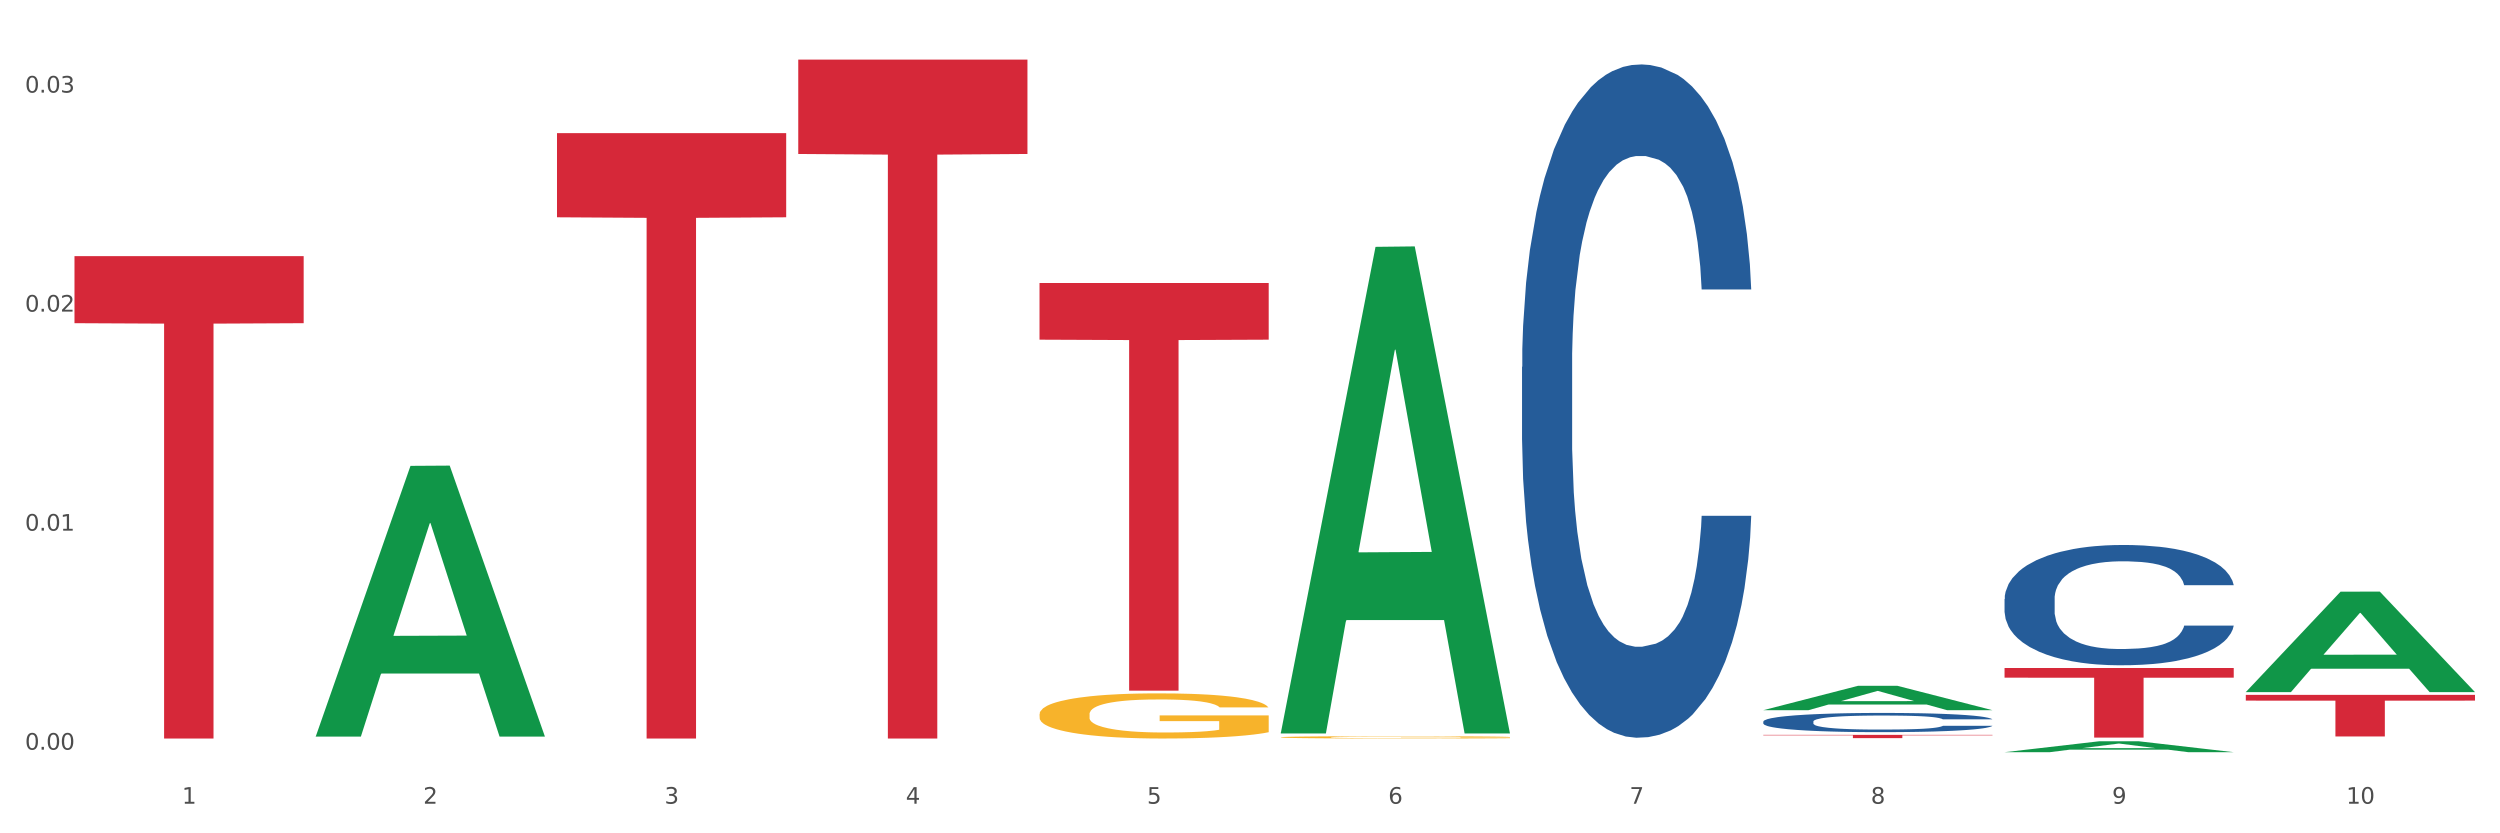 <?xml version="1.0" encoding="utf-8" standalone="no"?>
<!DOCTYPE svg PUBLIC "-//W3C//DTD SVG 1.1//EN"
  "http://www.w3.org/Graphics/SVG/1.1/DTD/svg11.dtd">
<svg xmlns:xlink="http://www.w3.org/1999/xlink" width="1080pt" height="360pt" viewBox="0 0 1080 360" xmlns="http://www.w3.org/2000/svg" version="1.1">
 <rect x="0" y="0" width="1080" height="360" fill="#333333" stroke="none"/>
 <defs>
  <style type="text/css">*{stroke-linejoin: round; stroke-linecap: butt}</style>
 </defs>
 <g id="figure_1">
  <g id="patch_1">
   <path d="M 0 360 
L 1080 360 
L 1080 0 
L 0 0 
z
" style="fill: #ffffff; stroke: #ffffff; stroke-linejoin: miter"/>
  </g>
  <g id="axes_1">
   <g id="matplotlib.axis_1">
    <g id="xtick_1">
     <g id="text_1">
      <!-- 1 -->
      <g style="fill: #4d4d4d" transform="translate(78.627 347.204) scale(0.096 -0.096)">
       <defs>
        <path id="DejaVuSans-31" d="M 794 531 
L 1825 531 
L 1825 4091 
L 703 3866 
L 703 4441 
L 1819 4666 
L 2450 4666 
L 2450 531 
L 3481 531 
L 3481 0 
L 794 0 
L 794 531 
z
" transform="scale(0.016)"/>
       </defs>
       <use xlink:href="#DejaVuSans-31"/>
      </g>
     </g>
    </g>
    <g id="xtick_2">
     <g id="text_2">
      <!-- 2 -->
      <g style="fill: #4d4d4d" transform="translate(182.851 347.204) scale(0.096 -0.096)">
       <defs>
        <path id="DejaVuSans-32" d="M 1228 531 
L 3431 531 
L 3431 0 
L 469 0 
L 469 531 
Q 828 903 1448 1529 
Q 2069 2156 2228 2338 
Q 2531 2678 2651 2914 
Q 2772 3150 2772 3378 
Q 2772 3750 2511 3984 
Q 2250 4219 1831 4219 
Q 1534 4219 1204 4116 
Q 875 4013 500 3803 
L 500 4441 
Q 881 4594 1212 4672 
Q 1544 4750 1819 4750 
Q 2544 4750 2975 4387 
Q 3406 4025 3406 3419 
Q 3406 3131 3298 2873 
Q 3191 2616 2906 2266 
Q 2828 2175 2409 1742 
Q 1991 1309 1228 531 
z
" transform="scale(0.016)"/>
       </defs>
       <use xlink:href="#DejaVuSans-32"/>
      </g>
     </g>
    </g>
    <g id="xtick_3">
     <g id="text_3">
      <!-- 3 -->
      <g style="fill: #4d4d4d" transform="translate(287.074 347.204) scale(0.096 -0.096)">
       <defs>
        <path id="DejaVuSans-33" d="M 2597 2516 
Q 3050 2419 3304 2112 
Q 3559 1806 3559 1356 
Q 3559 666 3084 287 
Q 2609 -91 1734 -91 
Q 1441 -91 1130 -33 
Q 819 25 488 141 
L 488 750 
Q 750 597 1062 519 
Q 1375 441 1716 441 
Q 2309 441 2620 675 
Q 2931 909 2931 1356 
Q 2931 1769 2642 2001 
Q 2353 2234 1838 2234 
L 1294 2234 
L 1294 2753 
L 1863 2753 
Q 2328 2753 2575 2939 
Q 2822 3125 2822 3475 
Q 2822 3834 2567 4026 
Q 2313 4219 1838 4219 
Q 1578 4219 1281 4162 
Q 984 4106 628 3988 
L 628 4550 
Q 988 4650 1302 4700 
Q 1616 4750 1894 4750 
Q 2613 4750 3031 4423 
Q 3450 4097 3450 3541 
Q 3450 3153 3228 2886 
Q 3006 2619 2597 2516 
z
" transform="scale(0.016)"/>
       </defs>
       <use xlink:href="#DejaVuSans-33"/>
      </g>
     </g>
    </g>
    <g id="xtick_4">
     <g id="text_4">
      <!-- 4 -->
      <g style="fill: #4d4d4d" transform="translate(391.298 347.204) scale(0.096 -0.096)">
       <defs>
        <path id="DejaVuSans-34" d="M 2419 4116 
L 825 1625 
L 2419 1625 
L 2419 4116 
z
M 2253 4666 
L 3047 4666 
L 3047 1625 
L 3713 1625 
L 3713 1100 
L 3047 1100 
L 3047 0 
L 2419 0 
L 2419 1100 
L 313 1100 
L 313 1709 
L 2253 4666 
z
" transform="scale(0.016)"/>
       </defs>
       <use xlink:href="#DejaVuSans-34"/>
      </g>
     </g>
    </g>
    <g id="xtick_5">
     <g id="text_5">
      <!-- 5 -->
      <g style="fill: #4d4d4d" transform="translate(495.522 347.204) scale(0.096 -0.096)">
       <defs>
        <path id="DejaVuSans-35" d="M 691 4666 
L 3169 4666 
L 3169 4134 
L 1269 4134 
L 1269 2991 
Q 1406 3038 1543 3061 
Q 1681 3084 1819 3084 
Q 2600 3084 3056 2656 
Q 3513 2228 3513 1497 
Q 3513 744 3044 326 
Q 2575 -91 1722 -91 
Q 1428 -91 1123 -41 
Q 819 9 494 109 
L 494 744 
Q 775 591 1075 516 
Q 1375 441 1709 441 
Q 2250 441 2565 725 
Q 2881 1009 2881 1497 
Q 2881 1984 2565 2268 
Q 2250 2553 1709 2553 
Q 1456 2553 1204 2497 
Q 953 2441 691 2322 
L 691 4666 
z
" transform="scale(0.016)"/>
       </defs>
       <use xlink:href="#DejaVuSans-35"/>
      </g>
     </g>
    </g>
    <g id="xtick_6">
     <g id="text_6">
      <!-- 6 -->
      <g style="fill: #4d4d4d" transform="translate(599.745 347.204) scale(0.096 -0.096)">
       <defs>
        <path id="DejaVuSans-36" d="M 2113 2584 
Q 1688 2584 1439 2293 
Q 1191 2003 1191 1497 
Q 1191 994 1439 701 
Q 1688 409 2113 409 
Q 2538 409 2786 701 
Q 3034 994 3034 1497 
Q 3034 2003 2786 2293 
Q 2538 2584 2113 2584 
z
M 3366 4563 
L 3366 3988 
Q 3128 4100 2886 4159 
Q 2644 4219 2406 4219 
Q 1781 4219 1451 3797 
Q 1122 3375 1075 2522 
Q 1259 2794 1537 2939 
Q 1816 3084 2150 3084 
Q 2853 3084 3261 2657 
Q 3669 2231 3669 1497 
Q 3669 778 3244 343 
Q 2819 -91 2113 -91 
Q 1303 -91 875 529 
Q 447 1150 447 2328 
Q 447 3434 972 4092 
Q 1497 4750 2381 4750 
Q 2619 4750 2861 4703 
Q 3103 4656 3366 4563 
z
" transform="scale(0.016)"/>
       </defs>
       <use xlink:href="#DejaVuSans-36"/>
      </g>
     </g>
    </g>
    <g id="xtick_7">
     <g id="text_7">
      <!-- 7 -->
      <g style="fill: #4d4d4d" transform="translate(703.969 347.204) scale(0.096 -0.096)">
       <defs>
        <path id="DejaVuSans-37" d="M 525 4666 
L 3525 4666 
L 3525 4397 
L 1831 0 
L 1172 0 
L 2766 4134 
L 525 4134 
L 525 4666 
z
" transform="scale(0.016)"/>
       </defs>
       <use xlink:href="#DejaVuSans-37"/>
      </g>
     </g>
    </g>
    <g id="xtick_8">
     <g id="text_8">
      <!-- 8 -->
      <g style="fill: #4d4d4d" transform="translate(808.193 347.204) scale(0.096 -0.096)">
       <defs>
        <path id="DejaVuSans-38" d="M 2034 2216 
Q 1584 2216 1326 1975 
Q 1069 1734 1069 1313 
Q 1069 891 1326 650 
Q 1584 409 2034 409 
Q 2484 409 2743 651 
Q 3003 894 3003 1313 
Q 3003 1734 2745 1975 
Q 2488 2216 2034 2216 
z
M 1403 2484 
Q 997 2584 770 2862 
Q 544 3141 544 3541 
Q 544 4100 942 4425 
Q 1341 4750 2034 4750 
Q 2731 4750 3128 4425 
Q 3525 4100 3525 3541 
Q 3525 3141 3298 2862 
Q 3072 2584 2669 2484 
Q 3125 2378 3379 2068 
Q 3634 1759 3634 1313 
Q 3634 634 3220 271 
Q 2806 -91 2034 -91 
Q 1263 -91 848 271 
Q 434 634 434 1313 
Q 434 1759 690 2068 
Q 947 2378 1403 2484 
z
M 1172 3481 
Q 1172 3119 1398 2916 
Q 1625 2713 2034 2713 
Q 2441 2713 2670 2916 
Q 2900 3119 2900 3481 
Q 2900 3844 2670 4047 
Q 2441 4250 2034 4250 
Q 1625 4250 1398 4047 
Q 1172 3844 1172 3481 
z
" transform="scale(0.016)"/>
       </defs>
       <use xlink:href="#DejaVuSans-38"/>
      </g>
     </g>
    </g>
    <g id="xtick_9">
     <g id="text_9">
      <!-- 9 -->
      <g style="fill: #4d4d4d" transform="translate(912.416 347.204) scale(0.096 -0.096)">
       <defs>
        <path id="DejaVuSans-39" d="M 703 97 
L 703 672 
Q 941 559 1184 500 
Q 1428 441 1663 441 
Q 2288 441 2617 861 
Q 2947 1281 2994 2138 
Q 2813 1869 2534 1725 
Q 2256 1581 1919 1581 
Q 1219 1581 811 2004 
Q 403 2428 403 3163 
Q 403 3881 828 4315 
Q 1253 4750 1959 4750 
Q 2769 4750 3195 4129 
Q 3622 3509 3622 2328 
Q 3622 1225 3098 567 
Q 2575 -91 1691 -91 
Q 1453 -91 1209 -44 
Q 966 3 703 97 
z
M 1959 2075 
Q 2384 2075 2632 2365 
Q 2881 2656 2881 3163 
Q 2881 3666 2632 3958 
Q 2384 4250 1959 4250 
Q 1534 4250 1286 3958 
Q 1038 3666 1038 3163 
Q 1038 2656 1286 2365 
Q 1534 2075 1959 2075 
z
" transform="scale(0.016)"/>
       </defs>
       <use xlink:href="#DejaVuSans-39"/>
      </g>
     </g>
    </g>
    <g id="xtick_10">
     <g id="text_10">
      <!-- 10 -->
      <g style="fill: #4d4d4d" transform="translate(1013.586 347.204) scale(0.096 -0.096)">
       <defs>
        <path id="DejaVuSans-30" d="M 2034 4250 
Q 1547 4250 1301 3770 
Q 1056 3291 1056 2328 
Q 1056 1369 1301 889 
Q 1547 409 2034 409 
Q 2525 409 2770 889 
Q 3016 1369 3016 2328 
Q 3016 3291 2770 3770 
Q 2525 4250 2034 4250 
z
M 2034 4750 
Q 2819 4750 3233 4129 
Q 3647 3509 3647 2328 
Q 3647 1150 3233 529 
Q 2819 -91 2034 -91 
Q 1250 -91 836 529 
Q 422 1150 422 2328 
Q 422 3509 836 4129 
Q 1250 4750 2034 4750 
z
" transform="scale(0.016)"/>
       </defs>
       <use xlink:href="#DejaVuSans-31"/>
       <use xlink:href="#DejaVuSans-30" transform="translate(63.623 0)"/>
      </g>
     </g>
    </g>
    <g id="xtick_11"/>
    <g id="xtick_12"/>
    <g id="xtick_13"/>
    <g id="xtick_14"/>
    <g id="xtick_15"/>
    <g id="xtick_16"/>
    <g id="xtick_17"/>
    <g id="xtick_18"/>
    <g id="xtick_19"/>
   </g>
   <g id="matplotlib.axis_2">
    <g id="ytick_1">
     <g id="text_11">
      <!-- 0.00 -->
      <g style="fill: #4d4d4d" transform="translate(10.8 323.865) scale(0.096 -0.096)">
       <defs>
        <path id="DejaVuSans-2e" d="M 684 794 
L 1344 794 
L 1344 0 
L 684 0 
L 684 794 
z
" transform="scale(0.016)"/>
       </defs>
       <use xlink:href="#DejaVuSans-30"/>
       <use xlink:href="#DejaVuSans-2e" transform="translate(63.623 0)"/>
       <use xlink:href="#DejaVuSans-30" transform="translate(95.41 0)"/>
       <use xlink:href="#DejaVuSans-30" transform="translate(159.033 0)"/>
      </g>
     </g>
    </g>
    <g id="ytick_2">
     <g id="text_12">
      <!-- 0.01 -->
      <g style="fill: #4d4d4d" transform="translate(10.8 229.246) scale(0.096 -0.096)">
       <use xlink:href="#DejaVuSans-30"/>
       <use xlink:href="#DejaVuSans-2e" transform="translate(63.623 0)"/>
       <use xlink:href="#DejaVuSans-30" transform="translate(95.41 0)"/>
       <use xlink:href="#DejaVuSans-31" transform="translate(159.033 0)"/>
      </g>
     </g>
    </g>
    <g id="ytick_3">
     <g id="text_13">
      <!-- 0.02 -->
      <g style="fill: #4d4d4d" transform="translate(10.8 134.626) scale(0.096 -0.096)">
       <use xlink:href="#DejaVuSans-30"/>
       <use xlink:href="#DejaVuSans-2e" transform="translate(63.623 0)"/>
       <use xlink:href="#DejaVuSans-30" transform="translate(95.41 0)"/>
       <use xlink:href="#DejaVuSans-32" transform="translate(159.033 0)"/>
      </g>
     </g>
    </g>
    <g id="ytick_4">
     <g id="text_14">
      <!-- 0.03 -->
      <g style="fill: #4d4d4d" transform="translate(10.8 40.006) scale(0.096 -0.096)">
       <use xlink:href="#DejaVuSans-30"/>
       <use xlink:href="#DejaVuSans-2e" transform="translate(63.623 0)"/>
       <use xlink:href="#DejaVuSans-30" transform="translate(95.41 0)"/>
       <use xlink:href="#DejaVuSans-33" transform="translate(159.033 0)"/>
      </g>
     </g>
    </g>
    <g id="ytick_5"/>
    <g id="ytick_6"/>
    <g id="ytick_7"/>
   </g>
   <g id="PolyCollection_1">
    <path d="M 136.399 318.003 
L 136.501 317.893 
L 177.331 201.253 
L 194.275 201.143 
L 235.411 318.223 
L 215.813 318.223 
L 206.932 290.959 
L 164.775 290.959 
L 164.469 291.399 
L 155.895 318.223 
L 136.399 318.223 
L 136.399 318.003 
L 170.083 274.689 
L 201.624 274.579 
L 186.007 226.098 
L 185.803 225.878 
L 185.599 226.208 
L 169.981 274.579 
L 170.083 274.689 
L 136.399 318.003 
z
" clip-path="url(#p1a537faf7c)" style="fill: #109648"/>
    <path d="M 344.846 25.759 
L 443.858 25.759 
L 443.858 66.516 
L 404.91 66.791 
L 404.91 319.04 
L 383.559 319.04 
L 383.559 66.791 
L 344.846 66.516 
L 344.846 26.035 
L 344.846 25.759 
z
" clip-path="url(#p1a537faf7c)" style="fill: #d62839"/>
    <path d="M 449.069 122.269 
L 548.082 122.269 
L 548.082 146.74 
L 509.134 146.905 
L 509.134 298.359 
L 487.783 298.359 
L 487.783 146.905 
L 449.069 146.74 
L 449.069 122.434 
L 449.069 122.269 
z
" clip-path="url(#p1a537faf7c)" style="fill: #d62839"/>
    <path d="M 761.74 317.47 
L 860.753 317.47 
L 860.753 317.665 
L 821.805 317.667 
L 821.805 318.876 
L 800.454 318.876 
L 800.454 317.667 
L 761.74 317.665 
L 761.74 317.471 
L 761.74 317.47 
z
" clip-path="url(#p1a537faf7c)" style="fill: #d62839"/>
    <path d="M 553.293 318.5 
L 553.41 318.499 
L 553.41 318.466 
L 553.644 318.438 
L 554.813 318.369 
L 556.566 318.312 
L 557.852 318.282 
L 559.138 318.257 
L 560.658 318.232 
L 562.528 318.206 
L 565.918 318.169 
L 568.022 318.15 
L 570.594 318.129 
L 575.27 318.1 
L 578.66 318.083 
L 582.167 318.07 
L 587.895 318.053 
L 591.636 318.046 
L 595.61 318.04 
L 600.403 318.037 
L 604.027 318.036 
L 611.976 318.039 
L 618.756 318.047 
L 622.029 318.053 
L 626.237 318.064 
L 628.458 318.072 
L 632.082 318.086 
L 635.823 318.105 
L 638.395 318.122 
L 642.252 318.153 
L 645.175 318.184 
L 647.863 318.223 
L 649.266 318.25 
L 650.318 318.274 
L 651.253 318.303 
L 652.189 318.348 
L 631.147 318.348 
L 630.329 318.316 
L 629.043 318.285 
L 627.173 318.256 
L 625.536 318.238 
L 622.73 318.215 
L 620.159 318.2 
L 617.47 318.189 
L 614.197 318.18 
L 611.625 318.175 
L 608.001 318.172 
L 600.87 318.172 
L 596.078 318.18 
L 592.805 318.189 
L 590.7 318.197 
L 588.83 318.206 
L 586.726 318.219 
L 584.271 318.239 
L 582.518 318.256 
L 580.764 318.278 
L 579.361 318.3 
L 578.075 318.326 
L 577.023 318.353 
L 576.205 318.382 
L 575.504 318.416 
L 574.919 318.474 
L 574.919 318.6 
L 575.153 318.628 
L 575.737 318.666 
L 576.439 318.694 
L 577.608 318.728 
L 578.66 318.751 
L 580.647 318.784 
L 582.868 318.812 
L 584.622 318.829 
L 586.375 318.844 
L 589.415 318.864 
L 592.805 318.881 
L 595.727 318.891 
L 599.702 318.9 
L 602.39 318.904 
L 604.728 318.905 
L 610.456 318.905 
L 614.548 318.903 
L 619.107 318.896 
L 622.613 318.888 
L 625.536 318.878 
L 628.809 318.861 
L 630.913 318.846 
L 630.913 318.654 
L 605.196 318.653 
L 605.196 318.526 
L 652.306 318.526 
L 652.306 318.9 
L 650.318 318.919 
L 648.097 318.937 
L 645.759 318.952 
L 642.252 318.972 
L 638.044 318.99 
L 634.303 319.003 
L 630.329 319.014 
L 625.653 319.024 
L 619.574 319.033 
L 615.833 319.037 
L 611.158 319.039 
L 605.663 319.04 
L 600.87 319.038 
L 596.195 319.034 
L 591.285 319.026 
L 586.492 319.014 
L 582.868 319.002 
L 579.244 318.987 
L 575.387 318.968 
L 572.347 318.949 
L 570.009 318.933 
L 567.438 318.912 
L 564.632 318.884 
L 562.528 318.86 
L 560.658 318.834 
L 558.67 318.801 
L 557.268 318.772 
L 555.865 318.737 
L 555.047 318.71 
L 554.111 318.669 
L 553.41 318.611 
L 553.293 318.5 
z
" clip-path="url(#p1a537faf7c)" style="fill: #f7b32b"/>
    <path d="M 865.964 288.58 
L 964.976 288.58 
L 964.976 292.759 
L 926.028 292.787 
L 926.028 318.655 
L 904.677 318.655 
L 904.677 292.787 
L 865.964 292.759 
L 865.964 288.608 
L 865.964 288.58 
z
" clip-path="url(#p1a537faf7c)" style="fill: #d62839"/>
    <path d="M 970.188 300.173 
L 1069.2 300.173 
L 1069.2 302.671 
L 1030.252 302.688 
L 1030.252 318.144 
L 1008.901 318.144 
L 1008.901 302.688 
L 970.188 302.671 
L 970.188 300.19 
L 970.188 300.173 
z
" clip-path="url(#p1a537faf7c)" style="fill: #d62839"/>
    <path d="M 449.069 308.55 
L 449.186 308.532 
L 449.186 307.891 
L 449.42 307.338 
L 450.589 306.003 
L 452.343 304.898 
L 453.628 304.311 
L 454.914 303.83 
L 456.434 303.349 
L 458.304 302.85 
L 461.694 302.12 
L 463.799 301.746 
L 466.37 301.354 
L 471.046 300.784 
L 474.436 300.463 
L 477.943 300.196 
L 483.671 299.876 
L 487.412 299.733 
L 491.386 299.626 
L 496.179 299.555 
L 499.803 299.537 
L 507.752 299.591 
L 514.532 299.751 
L 517.805 299.876 
L 522.014 300.089 
L 524.235 300.232 
L 527.859 300.517 
L 531.599 300.891 
L 534.171 301.211 
L 538.029 301.817 
L 540.951 302.423 
L 543.64 303.171 
L 545.043 303.687 
L 546.095 304.168 
L 547.03 304.72 
L 547.965 305.593 
L 526.923 305.593 
L 526.105 304.97 
L 524.819 304.382 
L 522.949 303.812 
L 521.312 303.456 
L 518.507 303.01 
L 515.935 302.725 
L 513.246 302.512 
L 509.973 302.334 
L 507.401 302.244 
L 503.778 302.173 
L 496.647 302.191 
L 491.854 302.334 
L 488.581 302.512 
L 486.477 302.672 
L 484.606 302.85 
L 482.502 303.099 
L 480.047 303.473 
L 478.294 303.812 
L 476.54 304.239 
L 475.138 304.667 
L 473.852 305.165 
L 472.8 305.7 
L 471.981 306.252 
L 471.28 306.929 
L 470.696 308.051 
L 470.696 310.491 
L 470.929 311.043 
L 471.514 311.773 
L 472.215 312.326 
L 473.384 312.985 
L 474.436 313.43 
L 476.424 314.071 
L 478.645 314.605 
L 480.398 314.944 
L 482.152 315.229 
L 485.191 315.621 
L 488.581 315.941 
L 491.503 316.137 
L 495.478 316.315 
L 498.167 316.386 
L 500.505 316.422 
L 506.232 316.422 
L 510.324 316.369 
L 514.883 316.244 
L 518.39 316.084 
L 521.312 315.888 
L 524.585 315.567 
L 526.69 315.264 
L 526.69 311.542 
L 500.972 311.524 
L 500.972 309.048 
L 548.082 309.048 
L 548.082 316.315 
L 546.095 316.689 
L 543.874 317.028 
L 541.536 317.33 
L 538.029 317.704 
L 533.82 318.061 
L 530.08 318.31 
L 526.105 318.524 
L 521.429 318.72 
L 515.351 318.898 
L 511.61 318.969 
L 506.934 319.022 
L 501.44 319.04 
L 496.647 319.005 
L 491.971 318.916 
L 487.061 318.755 
L 482.268 318.524 
L 478.645 318.292 
L 475.021 318.007 
L 471.163 317.633 
L 468.124 317.277 
L 465.786 316.956 
L 463.214 316.547 
L 460.409 316.012 
L 458.304 315.532 
L 456.434 315.033 
L 454.447 314.392 
L 453.044 313.839 
L 451.641 313.145 
L 450.823 312.628 
L 449.888 311.827 
L 449.186 310.705 
L 449.069 308.55 
z
" clip-path="url(#p1a537faf7c)" style="fill: #f7b32b"/>
    <path d="M 240.622 57.522 
L 339.635 57.522 
L 339.635 93.865 
L 300.687 94.11 
L 300.687 319.04 
L 279.336 319.04 
L 279.336 94.11 
L 240.622 93.865 
L 240.622 57.768 
L 240.622 57.522 
z
" clip-path="url(#p1a537faf7c)" style="fill: #d62839"/>
    <path d="M 32.175 110.656 
L 131.187 110.656 
L 131.187 139.614 
L 92.239 139.81 
L 92.239 319.04 
L 70.888 319.04 
L 70.888 139.81 
L 32.175 139.614 
L 32.175 110.851 
L 32.175 110.656 
z
" clip-path="url(#p1a537faf7c)" style="fill: #d62839"/>
    <path d="M 865.964 258.78 
L 866.081 258.733 
L 866.081 257.404 
L 866.432 255.6 
L 867.719 252.277 
L 869.358 249.762 
L 872.167 246.819 
L 873.688 245.585 
L 875.678 244.208 
L 879.774 241.977 
L 884.456 240.079 
L 887.733 239.034 
L 890.19 238.37 
L 895.691 237.183 
L 898.851 236.661 
L 902.128 236.234 
L 904.937 235.949 
L 909.618 235.617 
L 913.364 235.475 
L 917.694 235.427 
L 921.322 235.475 
L 926.12 235.664 
L 933.143 236.234 
L 935.834 236.566 
L 939.463 237.136 
L 943.208 237.895 
L 946.251 238.655 
L 949.762 239.746 
L 953.39 241.17 
L 956.901 242.974 
L 959.359 244.635 
L 961.348 246.392 
L 963.104 248.528 
L 964.391 250.853 
L 964.976 252.799 
L 943.559 252.799 
L 942.974 251.043 
L 941.803 249.145 
L 940.633 247.863 
L 939.346 246.819 
L 937.356 245.632 
L 935.6 244.873 
L 932.674 243.971 
L 929.983 243.401 
L 927.759 243.069 
L 925.067 242.784 
L 919.332 242.499 
L 915.236 242.499 
L 912.661 242.594 
L 909.501 242.832 
L 906.81 243.164 
L 903.65 243.734 
L 901.192 244.351 
L 898.734 245.158 
L 897.33 245.727 
L 895.223 246.771 
L 893.819 247.626 
L 891.946 249.097 
L 890.893 250.141 
L 889.02 252.847 
L 888.201 254.841 
L 887.85 256.217 
L 887.616 257.736 
L 887.616 265.141 
L 888.318 268.463 
L 888.903 269.887 
L 889.839 271.501 
L 891.595 273.589 
L 894.17 275.63 
L 896.861 277.102 
L 899.085 278.004 
L 901.192 278.668 
L 903.298 279.19 
L 905.873 279.665 
L 907.98 279.95 
L 911.14 280.235 
L 914.885 280.377 
L 917.811 280.377 
L 923.78 280.14 
L 926.472 279.902 
L 929.046 279.57 
L 931.855 279.048 
L 934.079 278.478 
L 935.366 278.051 
L 937.473 277.149 
L 939.111 276.2 
L 940.516 275.108 
L 941.452 274.159 
L 942.505 272.735 
L 943.325 271.121 
L 943.559 270.267 
L 964.976 270.267 
L 964.508 271.976 
L 963.689 273.637 
L 962.05 275.868 
L 960.763 277.149 
L 958.773 278.716 
L 956.667 280.045 
L 953.741 281.516 
L 951.049 282.608 
L 948.24 283.557 
L 945.197 284.412 
L 939.697 285.598 
L 937.707 285.93 
L 933.494 286.5 
L 930.217 286.832 
L 925.418 287.165 
L 920.503 287.354 
L 915.353 287.402 
L 910.789 287.307 
L 905.756 287.022 
L 902.596 286.737 
L 899.085 286.31 
L 894.989 285.646 
L 891.127 284.839 
L 887.499 283.889 
L 884.105 282.798 
L 880.945 281.564 
L 876.848 279.523 
L 873.805 277.529 
L 871.582 275.678 
L 870.06 274.112 
L 868.539 272.118 
L 867.719 270.741 
L 866.432 267.419 
L 865.964 264.334 
L 865.964 258.78 
z
" clip-path="url(#p1a537faf7c)" style="fill: #255c99"/>
    <path d="M 761.74 311.717 
L 761.857 311.709 
L 761.857 311.497 
L 762.208 311.209 
L 763.496 310.678 
L 765.134 310.275 
L 767.943 309.805 
L 769.465 309.608 
L 771.454 309.388 
L 775.551 309.031 
L 780.232 308.728 
L 783.509 308.561 
L 785.967 308.455 
L 791.467 308.265 
L 794.627 308.181 
L 797.904 308.113 
L 800.713 308.068 
L 805.395 308.014 
L 809.14 307.992 
L 813.47 307.984 
L 817.098 307.992 
L 821.897 308.022 
L 828.919 308.113 
L 831.611 308.166 
L 835.239 308.257 
L 838.984 308.379 
L 842.027 308.5 
L 845.538 308.675 
L 849.166 308.902 
L 852.677 309.19 
L 855.135 309.456 
L 857.125 309.737 
L 858.88 310.078 
L 860.168 310.45 
L 860.753 310.761 
L 839.335 310.761 
L 838.75 310.48 
L 837.58 310.177 
L 836.409 309.972 
L 835.122 309.805 
L 833.132 309.615 
L 831.377 309.494 
L 828.451 309.35 
L 825.759 309.259 
L 823.535 309.206 
L 820.843 309.16 
L 815.109 309.115 
L 811.012 309.115 
L 808.438 309.13 
L 805.278 309.168 
L 802.586 309.221 
L 799.426 309.312 
L 796.968 309.41 
L 794.51 309.539 
L 793.106 309.631 
L 790.999 309.797 
L 789.595 309.934 
L 787.722 310.169 
L 786.669 310.336 
L 784.796 310.769 
L 783.977 311.087 
L 783.626 311.307 
L 783.392 311.55 
L 783.392 312.734 
L 784.094 313.265 
L 784.679 313.492 
L 785.616 313.75 
L 787.371 314.084 
L 789.946 314.41 
L 792.638 314.646 
L 794.862 314.79 
L 796.968 314.896 
L 799.075 314.979 
L 801.65 315.055 
L 803.756 315.101 
L 806.916 315.146 
L 810.661 315.169 
L 813.587 315.169 
L 819.556 315.131 
L 822.248 315.093 
L 824.823 315.04 
L 827.632 314.957 
L 829.855 314.866 
L 831.143 314.797 
L 833.249 314.653 
L 834.888 314.501 
L 836.292 314.327 
L 837.229 314.175 
L 838.282 313.948 
L 839.101 313.69 
L 839.335 313.553 
L 860.753 313.553 
L 860.285 313.826 
L 859.465 314.092 
L 857.827 314.448 
L 856.539 314.653 
L 854.55 314.904 
L 852.443 315.116 
L 849.517 315.351 
L 846.825 315.526 
L 844.017 315.677 
L 840.974 315.814 
L 835.473 316.004 
L 833.483 316.057 
L 829.27 316.148 
L 825.993 316.201 
L 821.195 316.254 
L 816.279 316.284 
L 811.13 316.292 
L 806.565 316.277 
L 801.533 316.231 
L 798.373 316.186 
L 794.862 316.117 
L 790.765 316.011 
L 786.903 315.882 
L 783.275 315.731 
L 779.881 315.556 
L 776.721 315.359 
L 772.625 315.033 
L 769.582 314.714 
L 767.358 314.418 
L 765.837 314.168 
L 764.315 313.849 
L 763.496 313.629 
L 762.208 313.098 
L 761.74 312.605 
L 761.74 311.717 
z
" clip-path="url(#p1a537faf7c)" style="fill: #255c99"/>
    <path d="M 657.517 158.526 
L 657.634 158.261 
L 657.634 150.823 
L 657.985 140.728 
L 659.272 122.133 
L 660.911 108.054 
L 663.72 91.584 
L 665.241 84.677 
L 667.231 76.973 
L 671.327 64.488 
L 676.008 53.862 
L 679.285 48.018 
L 681.743 44.299 
L 687.244 37.658 
L 690.404 34.736 
L 693.681 32.345 
L 696.49 30.751 
L 701.171 28.892 
L 704.916 28.095 
L 709.247 27.829 
L 712.875 28.095 
L 717.673 29.157 
L 724.695 32.345 
L 727.387 34.204 
L 731.015 37.392 
L 734.76 41.643 
L 737.803 45.893 
L 741.314 52.003 
L 744.943 59.972 
L 748.454 70.067 
L 750.911 79.364 
L 752.901 89.193 
L 754.657 101.147 
L 755.944 114.164 
L 756.529 125.055 
L 735.112 125.055 
L 734.526 115.226 
L 733.356 104.6 
L 732.186 97.428 
L 730.898 91.584 
L 728.909 84.943 
L 727.153 80.692 
L 724.227 75.645 
L 721.535 72.457 
L 719.312 70.598 
L 716.62 69.004 
L 710.885 67.41 
L 706.789 67.41 
L 704.214 67.941 
L 701.054 69.27 
L 698.362 71.129 
L 695.202 74.317 
L 692.745 77.77 
L 690.287 82.286 
L 688.882 85.474 
L 686.776 91.318 
L 685.371 96.1 
L 683.499 104.335 
L 682.445 110.179 
L 680.573 125.321 
L 679.754 136.478 
L 679.402 144.181 
L 679.168 152.682 
L 679.168 194.123 
L 679.871 212.718 
L 680.456 220.687 
L 681.392 229.719 
L 683.148 241.407 
L 685.722 252.83 
L 688.414 261.065 
L 690.638 266.112 
L 692.745 269.831 
L 694.851 272.754 
L 697.426 275.41 
L 699.533 277.004 
L 702.693 278.598 
L 706.438 279.395 
L 709.364 279.395 
L 715.332 278.066 
L 718.024 276.738 
L 720.599 274.879 
L 723.408 271.957 
L 725.632 268.769 
L 726.919 266.378 
L 729.026 261.331 
L 730.664 256.018 
L 732.069 249.908 
L 733.005 244.595 
L 734.058 236.626 
L 734.877 227.594 
L 735.112 222.812 
L 756.529 222.812 
L 756.061 232.376 
L 755.242 241.673 
L 753.603 254.158 
L 752.316 261.331 
L 750.326 270.097 
L 748.22 277.535 
L 745.294 285.77 
L 742.602 291.88 
L 739.793 297.193 
L 736.75 301.974 
L 731.249 308.616 
L 729.26 310.475 
L 725.046 313.663 
L 721.769 315.522 
L 716.971 317.382 
L 712.055 318.444 
L 706.906 318.71 
L 702.341 318.179 
L 697.309 316.585 
L 694.149 314.991 
L 690.638 312.6 
L 686.542 308.881 
L 682.679 304.365 
L 679.051 299.052 
L 675.657 292.943 
L 672.497 286.036 
L 668.401 274.613 
L 665.358 263.456 
L 663.134 253.096 
L 661.613 244.33 
L 660.091 233.172 
L 659.272 225.469 
L 657.985 206.874 
L 657.517 189.607 
L 657.517 158.526 
z
" clip-path="url(#p1a537faf7c)" style="fill: #255c99"/>
    <path d="M 970.188 298.914 
L 970.29 298.873 
L 1011.12 255.605 
L 1028.064 255.565 
L 1069.2 298.995 
L 1049.602 298.995 
L 1040.721 288.882 
L 998.564 288.882 
L 998.258 289.045 
L 989.684 298.995 
L 970.188 298.995 
L 970.188 298.914 
L 1003.872 282.847 
L 1035.413 282.806 
L 1019.796 264.822 
L 1019.592 264.74 
L 1019.388 264.862 
L 1003.77 282.806 
L 1003.872 282.847 
L 970.188 298.914 
z
" clip-path="url(#p1a537faf7c)" style="fill: #109648"/>
    <path d="M 865.964 324.941 
L 866.066 324.936 
L 906.896 320.223 
L 923.84 320.218 
L 964.976 324.95 
L 945.378 324.95 
L 936.498 323.848 
L 894.341 323.848 
L 894.034 323.866 
L 885.46 324.95 
L 865.964 324.95 
L 865.964 324.941 
L 899.649 323.19 
L 931.19 323.186 
L 915.572 321.227 
L 915.368 321.218 
L 915.164 321.231 
L 899.547 323.186 
L 899.649 323.19 
L 865.964 324.941 
z
" clip-path="url(#p1a537faf7c)" style="fill: #109648"/>
    <path d="M 761.74 306.786 
L 761.842 306.777 
L 802.672 296.267 
L 819.617 296.257 
L 860.753 306.806 
L 841.154 306.806 
L 832.274 304.35 
L 790.117 304.35 
L 789.811 304.389 
L 781.237 306.806 
L 761.74 306.806 
L 761.74 306.786 
L 795.425 302.884 
L 826.966 302.874 
L 811.349 298.506 
L 811.144 298.486 
L 810.94 298.515 
L 795.323 302.874 
L 795.425 302.884 
L 761.74 306.786 
z
" clip-path="url(#p1a537faf7c)" style="fill: #109648"/>
    <path d="M 553.293 316.463 
L 553.395 316.265 
L 594.225 106.638 
L 611.169 106.441 
L 652.306 316.858 
L 632.707 316.858 
L 623.827 267.859 
L 581.67 267.859 
L 581.364 268.65 
L 572.789 316.858 
L 553.293 316.858 
L 553.293 316.463 
L 586.978 238.618 
L 618.519 238.421 
L 602.901 151.29 
L 602.697 150.895 
L 602.493 151.488 
L 586.876 238.421 
L 586.978 238.618 
L 553.293 316.463 
z
" clip-path="url(#p1a537faf7c)" style="fill: #109648"/>
   </g>
  </g>
 </g>
 <defs>
  <clipPath id="p1a537faf7c">
   <rect x="32.175" y="10.8" width="1037.025" height="329.109"/>
  </clipPath>
 </defs>
</svg>

